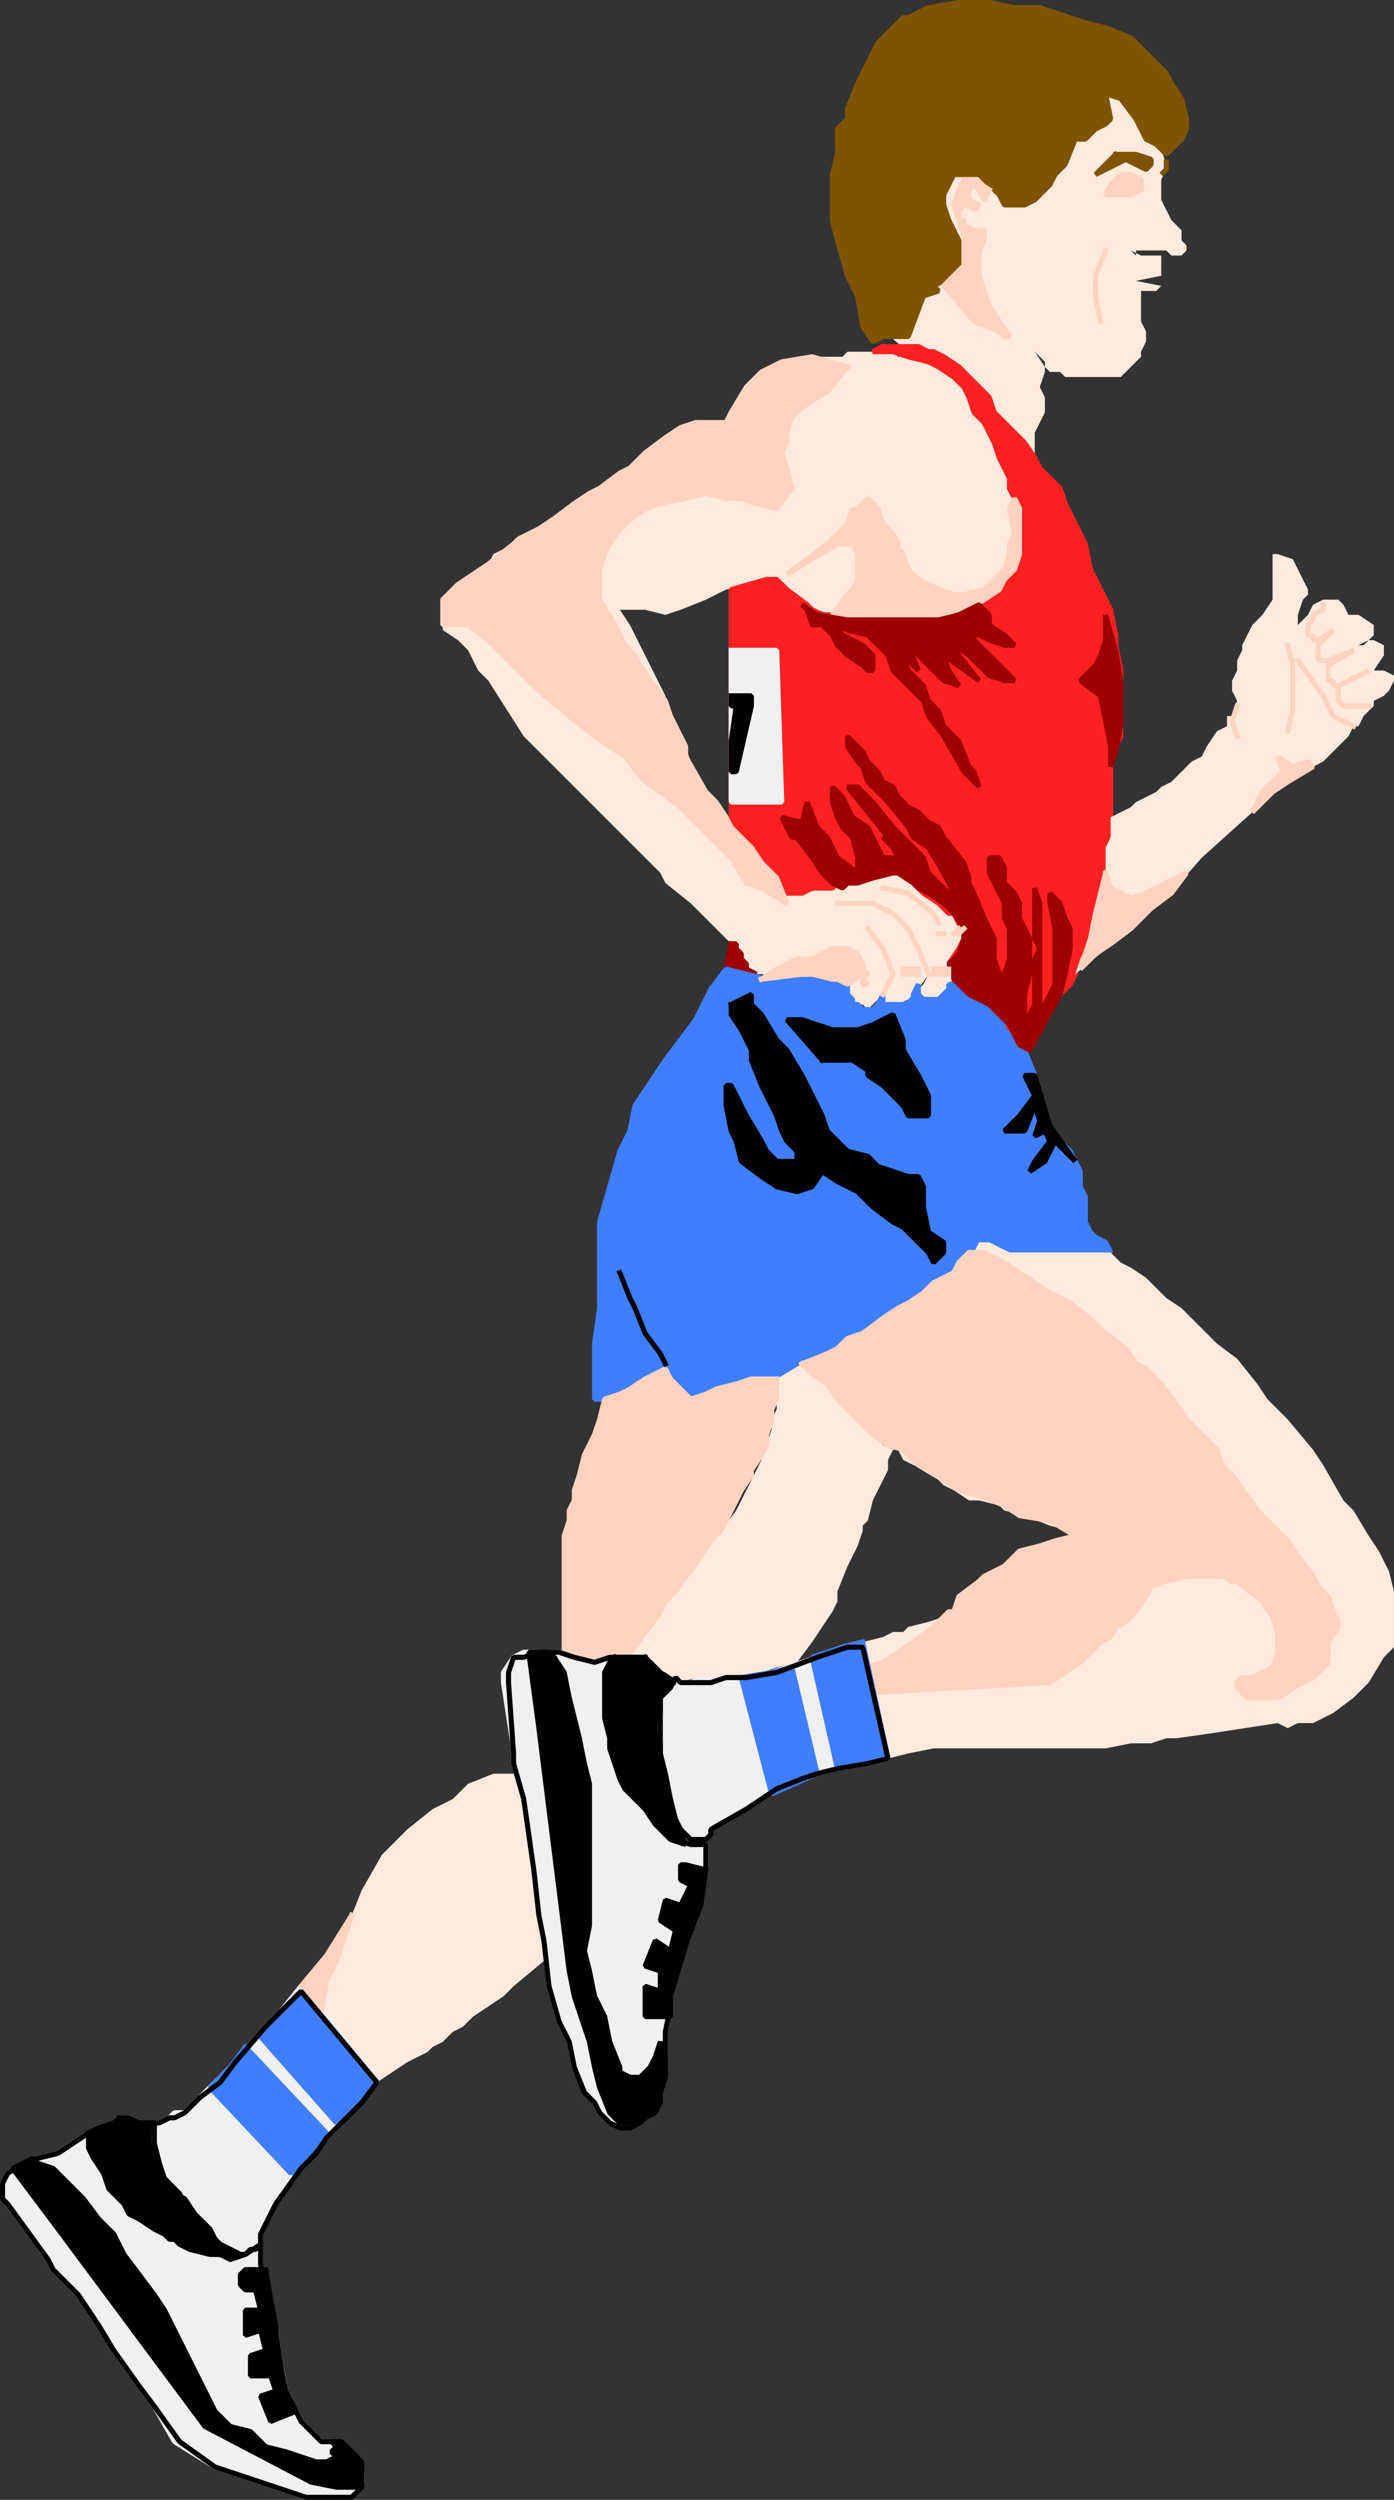 <svg xmlns="http://www.w3.org/2000/svg" width="275.5" height="494" version="1.2"><rect width="100%" height="100%" fill="#333333" stroke="none"/><g fill="none" fill-rule="evenodd" stroke="#000" stroke-linecap="square" stroke-linejoin="bevel" font-family="'Sans Serif'" font-size="12.5" font-weight="400"><path fill="#ffeadd" stroke="none" d="m173.5 64.5 6-29 13-32 37 18v8l1 3v1l-1 2v4l1 2 1 2 1 1 1 1v2l1 1v1l-1 1h-2l-1-1h-6v1l-1-1v-3l1-1-1 1v3l2 1h4v4l-5 1 5 1-1 1h-3v6l1 2v2l-1 2v1l-1 1-3 3h-11l-1-1h-2l-1-1-2-3 2 2v2l-1 3 1 2v3l-1 2-1 2v5l-31-26"/><path fill="#ffeadd" stroke="none" d="m143.5 116.5-4 2-5 2-3 1-4-1h-5l2 3 2 4 3 6 2 4 1 4 2 4 1 2 1 3 2 4 1 2 2 2 2 3 1 1 1 1 1 2 2 2 2 2 2 3 1 1 1 1 1 2h3l19-4 11 8 2 3v2l-3 5-2-8 2 8 1 1v2l-1 1-1 2-2 1h-2l-1-2 2-3-1 2-3 3v1h-5v-2l-2 2-1 1-1-1h-1l-1-1-1-1v-3h-12l-5-1h-1l-2-1-1-3-1-1-2-2-2-2-3-3-2-2-5-4-1-2-3-3-5-5-2-2-8-8-9-9-7-11-2-2-2-4-2-2-3-2v-6l2-2 2-2 2-1 3-2 1-2 4-2 2-1 2-1 5-3 2-1 1-2 4-2 1-1 2-1 4-3 3-3 2-2 2-1 2-1 3-1 1-1h6l2-3 1-2 1-1 1-1 2-2 2-1 1-1h2l4-2h7l1-1h9l1 1h2l4 1 2 1 1 1 2 1 2 2 1 2 1 2 1 2 2 4 1 1 1 3 1 2 1 2v2l1 2 1 2v11h-1l-1 2-1 1-2 2-2 2-3 2-1 1h-2l-3 1h-16l-3-1h-2l-3-1-2-1-1-1-5-4-10 2"/><path fill="#ff2121" stroke="#ff2121" stroke-linecap="butt" stroke-linejoin="miter" stroke-miterlimit="2" d="m174.5 68.5-2 1h4l3 1 4 1 2 1 3 2 2 2 1 2 1 3 2 2 1 2 1 2 1 3 1 2 1 2v2l1 2 1 2v7-2l-1 6-1 2-1 2-2 2-1 1-3 2-2 1h-4l-3 1h-17l-2-1h-2l-2-1-1-1-4-3-1-1-1-1h-2l-7 2v46l4 5 6 7 1 2h3l2-1h4l1-1h2l4-1 3-1h3l3 2 2 2 3 2 1 1 1 1h1l1 2 1 1v2l-1 2-2 3 1 1v2l2 2 1 1 4 2 2 2 2 3 3 4 3-4 4-7 2-2 1-2 1-3 1-2 1-2v-2l1-3v-2l1-2 1-2v-5l1-4v-16l2-4v-13l-1-5v-2l-1-5-2-4-1-2-1-2-1-5-2-4-2-4-1-3-2-2-2-2-1-2-2-3-2-2-2-2-2-2-1-3-2-2-1-1-1-1-2-2-3-2-2-1h-1l-2-1h-7" vector-effect="non-scaling-stroke"/><path fill="#9e0000" stroke="#9e0000" stroke-linecap="butt" stroke-linejoin="miter" stroke-miterlimit="2" d="m144.5 186.5-1 5 6 1-2-1v-1l-1-1v-1l-1-1v-1h-1" vector-effect="non-scaling-stroke"/><path fill="#f0f0f0" stroke="#f0f0f0" stroke-linecap="butt" stroke-linejoin="miter" stroke-miterlimit="2" d="M127.5 327.5h-14l-3-1h-7l-2 1-2 3v2l2 13v3l2 7 1 7 1 7 1 9 1 4 1 10 2 7 2 4 1 5 2 4 2 3 1 2 2 2h5l2-1 2-1 1-2v-3l1-2v-9l1-5v-2l1-5 5-14 1-6v-5h-3l-3-1-1-1-1-1-1-2-1-2-1-2-1-3-1-2-1-2-1-3v-9l1-2 1-2 1-1 1-1h2l-1-2-2-1" vector-effect="non-scaling-stroke"/><path fill="#f0f0f0" stroke="#f0f0f0" stroke-linecap="butt" stroke-linejoin="miter" stroke-miterlimit="2" d="M130.5 338.5v-3l1-2 2-2 1 1h2l2-1h9l5-1 9-3 5-2 4-1 5 23-4 1-6 1-4 1-3 1-5 2-7 4-6 3-1 1v1l-1 1h-2l-1-1-1-1-1-2-1-5-1-4-1-4-1-4 1-4" vector-effect="non-scaling-stroke"/><path fill="#ffeadd" stroke="none" d="M102.5 350.5h-5l-5 2-3 3-4 2-5 4-2 2-1 1-2 2-4 7-2 5-3 9-1 3-2 3-1 3 12 15 3-2 3-2 4-2 1-1 2-1 2-2 2-1 2-2 3-2 3-2 2-2 6-5-1-14-2-13-1-4-1-6"/><path fill="#3f7fff" stroke="#3f7fff" stroke-linecap="butt" stroke-linejoin="miter" stroke-miterlimit="2" d="m140.5 195.5-2 4-1 2-3 4-3 4-2 3-4 6-1 5-2 4-2 7-2 7v17l-1 7v11h3l4-2 3-2 2-2 2-1 1 3 2 2 2 2 1-1 4-1 2-1 3-1h7l4-3 5-2 3-1 2-1 4-2 3-3 4-2 3-2 3-2 4-2 2-3 1-2 2-2h2l5 2h19l-1-2-2-1-1-1-1-2v-5l-1-2v-3l-2-4-2-2-4-2-1-5v-2l-2-4h2l-2-5-2-2-2-2-1-3-2-2-5-3-2-1h-1v1l-1 1-1 1h-3l-1-1v-2l-1 2v1l-2 1h-4v-2l-1 2-1 1h-2l-1-1h-1v-1l-1-1v-2l-2-1h-14l-8-2-3 4" vector-effect="non-scaling-stroke"/><path fill="#ffeadd" stroke="none" d="m158.5 269.5 5 5 3 3 2 2v1l3 2 3 3 2 1-1 2v2l-2 4-1 2-1 4-1 1v1l-1 3-1 2-1 2-2 5v2l-1 2-2 3-2 3-3 4-4 1-3 1-4 1h-9l-3 1-3-2h-1l-1-1v-1h-1l-3-1h-2l1-1 3-4 1-1 2-3 3-4 2-3 4-6 3-3 3-4 2-4 2-4 1-2 2-6v-2l1-2v-6l5-3"/><path fill="#ffd3bf" stroke="#ffd3bf" stroke-linecap="butt" stroke-linejoin="miter" stroke-miterlimit="2" d="M153.5 272.5h-5l-3 1-4 1-2 1-3 1-2-2-2-2-1-2-2 1-2 1-3 2-2 1-3 1-1 4-1 3-1 2-1 2-1 4-1 3v2l-1 2v2l-1 3v23l1 1h11l1-1 1-1 2-3 1-1 2-3 1-2 2-2 2-3 1-1 2-3 2-3 2-2 1-2 1-2 1-2 1-2 2-3v-1l2-3 1-2v-2l1-3v-2l1-2v-4" vector-effect="non-scaling-stroke"/><path fill="#ffeadd" stroke="none" d="m159.5 269.5 2-1 2-1 11-6 8-5 5-4 2-3 3-2 1-2h2l2 1 2 1h20l2 2 2 1 3 2 2 2 2 2 3 2 7 7 4 3 4 5 2 3 4 4 5 6 2 3 4 7 2 2 3 5 2 3 2 4 1 4v11l-2 2-3 5-2 2-1 1-4 3-4 2h-3l-2 1-2-1-13 2-7 1h-2l-3 1h-4l-5 1h-34l-5 1-4 1-5-23 4-1 2-1h2l1-1 4-1 3-1 2-1 1-2h1l3-3 2-2h1l3-2 3-2 3-1 2-1 3-1 2-1h6-4l-3-1-4-1-5-2-4-1-1-1-4-1h-2l-3-2-2-1-3-3-3-1-2-1-1-2h-1l-3-2-4-3-2-2-2-2-2-2-3-4-1-2"/><path fill="#ffd3bf" stroke="#ffd3bf" stroke-linecap="butt" stroke-linejoin="miter" stroke-miterlimit="2" d="m158.5 269.5 5-2 2-1 2-2 3-1 4-3 3-2 2-1 3-2 2-2 4-2 1-2 2-2h3l4 2 3 2 6 4 2 1 2 1 5 4 2 2 4 3 2 3 2 1 3 3 3 4 2 3 6 6 1 3 2 2 5 7 2 2 4 4 2 3 3 4 1 2 2 2 1 3 1 2v1l-2 3v4l-1 1-2 2-4 2-1 1-2 1h-6l-2-2v-1l1-1h2l4-2 1-3v-4l-1-3-2-3-5-4h-1l-2-1h-7l-4 1-3 1-1 2-2 3-2 2-2 1-1 2-2 1-2 2-2 2-3 2-3 2-18 1-17 1-1-5 3-1 3-2 3-2 4-3 3-3h1l1-3 4-3 1-1 4-2 3-3 4-1 3-1 4-1-5-3-6-1-3-2-5-2-4-1-3-2-5-3-3-3-3-1-3-2-5-5-2-2-2-3-3-2-2-2" vector-effect="non-scaling-stroke"/><path fill="#ffeadd" stroke="none" d="M219.5 163.5v2l-1 2v7l-1 4-1 2-1 3v2l-2 4-1 3 11-9 7-6 7-8 10-9 2-2 2-2 2-2h1l3-2 2-1 2-1 3-3 2-2 1-2h1l1-2 2-2v-1l2-1 1-1 1-2v-1l-2-1h-2l2-3v-2l-2-1h-1l-2 1h1l2-2v-2l-3-2h-2l-2 2 2-2-1-2-1-1h-3l-2 1-1 2-2 2v-2l1-3 1-1v-1l-1-2-2-4-3-1h-1v9l-2 3-1 1-1 1-1 2-1 2v1l-1 2v2l-1 2v2l1 2-1 3h-1v2l-2 1-2 3-1 2-2 1-2 2-2 2-2 1-1 1-4 2-1 1-2 1-2 1v2"/><path fill="#7f5400" stroke="#7f5400" stroke-linecap="butt" stroke-linejoin="miter" stroke-miterlimit="2" d="m233.5 27.5 1-2v-2l-1-4-2-3-1-2-2-2-5-5-5-2-4-1-3-1-6-2h-5l-5-1h-6l-6 1-4 2h-1l-2 2-3 3-2 4-1 2-1 2-2 5v2l-2 2v5l-1 4v9l1 4 2 7 1 2 1 2 1 6 2 3 2-1h5l3-8 3-1-1-1 4-2 2-2v-3l-1-2-1-2-1-2-1-3v-2l2-4h5l2 2 2 2 1 2h4l2-1 1-1 2-2 1-2 2-2 2-5h2l2-2 2-1 1-1-1-5 3 1 3 4 2 4 2 1 2 2 1-1 2-2" vector-effect="non-scaling-stroke"/><path fill="#f0f0f0" stroke="#f0f0f0" stroke-linecap="butt" stroke-linejoin="miter" stroke-miterlimit="2" d="M144.5 128.5h9l1 30h-10v-30" vector-effect="non-scaling-stroke"/><path fill="#ffd3bf" stroke="#ffd3bf" stroke-linecap="butt" stroke-linejoin="miter" stroke-miterlimit="2" d="m167.5 72.5-4 5-2 1-3 2-2 2-1 3v2l-1 2 1 3 1 4-3 4-4-1-3-1h-3l-4-1-4 1-5 1-3 1-4 3-1 1-2 3-1 2-1 3v6l3 5 2 4 2 2 1 2 2 3 3 4 1 3 3 6v2l4 7 2 2 2 3 1 2 1 1 3 3 2 3 3 3 2 5-5-3-3-1-3-5-2-2-3-3-2-2-3-3-4-3-3-2-4-5-6-4-5-4-6-5-4-4-5-5-1-1-4-3h-5v-5l2-2 1-1 3-2 3-2 5-4 1-1 4-2 3-2 4-3 3-2 2-1 4-3 2-1 3-3 4-3 3-2 3-1h6l1-2 3-5 3-3 2-1 2-1 6-1 7 2" vector-effect="non-scaling-stroke"/><path fill="#ffd3bf" stroke="#ffd3bf" stroke-linecap="butt" stroke-linejoin="miter" stroke-miterlimit="2" d="m167.5 117.5 1-1 1-2v-5l-1-2h-3l-10 6 8-6 1-1 1-1 2-2 1-3 1 1v-1l2-2 2 2 1 3 2 2 1 2v1l1 1 1 3 2 2 2 1 2 1 3 1h2l4-1 2-2 2-2 1-3v-2l1-2-1-5 1-2 1 2v9l-1 3-2 2-1 2-3 2-3 2-1 1h-2l-5 1h-16l-3-1 3-4" vector-effect="non-scaling-stroke"/><path fill="#9e0000" stroke="#9e0000" stroke-linecap="butt" stroke-linejoin="miter" stroke-miterlimit="2" d="m209.5 196.5 1-4 1-5v-4l-1-2-1-3-2-2v2l1 5v11l-2 4-1 2-1 2v1l1-5v-20l-1-3v10l1 2-1 2v9l-1 2-1 3v-7l1-4v-7l-1-2-1-2v-3l-1-2-2-2v-3l-1-2h-2v3l1 2 1 2 1 2v3l1 2v6l-1 3v4l-1-2v-2l-1-3v-4l-1-2-1-2-2-5-1-2v-1l-1-3-4-5-1-2-2-1-1-1-1-1-2-1-2-2-1-2-2-1-1-2-1-1-1-1-1-2-1-1-2-2v2l2 3 1 1 1 3 2 2 2 2 4 5 1 2 3 2 3 5 2 4 1 2-2-2-2-2-2-2-1-3-2-2-2-2-2-2-4-5-3-3h-2l8 10h-1l2 2 1 2h-3l-1-2-1-2-1-2-3-2-1-2-1-2-2-2v3l1 3 1 2 2 2 1 4v3l-4-3-2-4-2-2-2-5-1 4-4-1 2 4h1l3 4 2 3 2 2 2 1 1-1h2l3-1 4-1h1l3 2 1 1 2 1 3 2 2 2 2 3v2l-1 3-1 1-1 1 1 1v2l3 3 4 2 1 1 3 3 2 4 2 1 6-11m-50-76 1 3h2l2 2 1 2 2 2 3 2 1 1h1v-3l-1-1-1-1-4-2-2-2 3 1 4 1 2 2 2 2 1 3 2 2 4 4 1 3 3 4 4 7 3 3-1-3-1-1-2-5-3-3-1-3-2-2-1-3-3-3-1-3-2-2 5 5-2-5 2 2 3 3 2 2 3 1-2-3-1-3 7 5-4-5-1-2 3 2 2 2 2 2 3 1h2l-3-3-2-2-2-2-2-2h2l2 1 3 1h2l-2-2-3-2v-2l-2-2-4 2-4 1h-18l-6-1-3-2 1 1" vector-effect="non-scaling-stroke"/><path fill="#000" stroke-linecap="butt" stroke-linejoin="miter" stroke-miterlimit="2" d="M144.5 198.5v2l2 3 2 4v2l2 5 1 2 2 4 1 3 1 2 2 2v2h-4l-2-2-1-2-3-5-1-2-1-2-1-2h-1v4l1 5 1 2 1 4 4 3 3 2 4 1 3-1 2-3 3 2 2 1 2 1 3 3 4 3 2 1 5 5 1 2 2-2v-2l-3-2-1-5v-4l-1-2h-2l-3-1-3-1-2-2-4-1-4-4-1-3-2-4-2-4-3-5-2-2-3-5-2-2v-2l-4 2m18 11h6l3 2v1l3 2 4 4 1 2h4v-4l-2-4-3-5v-2l-2-5-4 2-3 1h-5l-6-2h-3l7 8m45 13-3-10h-2l2 4-3 4-3 3h4l2-5 1 3-1 3 2-1 1 2-3 4-1 2 3-2 2-4 4 4-5-7" vector-effect="non-scaling-stroke"/><path stroke-linecap="butt" stroke-linejoin="miter" stroke-miterlimit="2" d="m122.5 251.5 2 5 1 2 2 5 3 4 1 2" vector-effect="non-scaling-stroke"/><path stroke="#ffd3bf" stroke-linecap="butt" stroke-linejoin="miter" stroke-miterlimit="2" d="m174.5 175.5 5 1 5 4 1 2m-20-4h7l4 2 3 3 2 4 2 5m-12-9 3 4 2 5-2 4" vector-effect="non-scaling-stroke"/><path fill="#ffd3bf" stroke="#ffd3bf" stroke-linecap="butt" stroke-linejoin="miter" stroke-miterlimit="2" d="m150.5 193.5 3-2 4-2h3l2-1 2-1h3l2 1 1 2v1l1 1-1 1 1 1h-1v-2l-3 2-2-1h-1l-4-1h-2l-8 1" vector-effect="non-scaling-stroke"/><path stroke="#ffd3bf" stroke-linecap="butt" stroke-linejoin="miter" stroke-miterlimit="2" d="m254.5 127.5 1 4v9l-1 4m2-14 5 7 2 4 4 2m-6-24v1l-2 1v1l-1 1v2h1v1h1l3-2-3 3v3h2l5-2-5 3v3h1v1h1l6-3-6 3v3l1 1h5" vector-effect="non-scaling-stroke"/><path fill="#ffd3bf" stroke="#ffd3bf" stroke-linecap="butt" stroke-linejoin="miter" stroke-miterlimit="2" d="m255.5 151.5-3-2 1 3-4 4-2 4 4-4 3-2 5-3-1-1-3 1m-37 21-1 4-1 4-1 5-2 6 3-3 3-2 4-3 4-4 4-3 3-4-4 2-4 2-3 1-2-1-2-1-1-3" vector-effect="non-scaling-stroke"/><path stroke="#ffd3bf" stroke-linecap="butt" stroke-linejoin="miter" stroke-miterlimit="2" d="m218.5 49.5-2 5v4l1 5" vector-effect="non-scaling-stroke"/><path fill="#ffd3bf" stroke="#ffd3bf" stroke-linecap="butt" stroke-linejoin="miter" stroke-miterlimit="2" d="M225.5 37.5v-2l-2-1h-2l-1 1-1 1-1 2h5l2-1" vector-effect="non-scaling-stroke"/><path fill="#000" stroke-linecap="butt" stroke-linejoin="miter" stroke-miterlimit="2" d="m109.5 327.5-1-1h-4l2 15 6 48 1 5 3 9 1 5 1 4 2 5 2 2h2l3-1 2-1 1-2v-2l1-3v-4l-1-3-1 3-1 2-1 1-1 1h-2l-2-1v-1l-2-5-1-5-2-4-1-5-1-4 1-5v-28l-1-4-1-5-1-4-1-4-1-5-2-3m12 0-1 1-1 2v9l1 4v2l1 3 1 3 1 2 1 1 1 1 1 1 1 1 2 3 3 3 3 1-2-4-1-2v-2l-1-4-1-4v-4l-1-2v-2l1-2v-3l1-2 1-1h1l-3-2-1-1-1-1-2-1h-5" vector-effect="non-scaling-stroke"/><path fill="#9e0000" stroke="#9e0000" stroke-linecap="butt" stroke-linejoin="miter" stroke-miterlimit="2" d="m220.5 148.5 1-5v-9l-1-6-2-7v5l-1 3-1 2-3 3 4 3 2 10v4l1-3" vector-effect="non-scaling-stroke"/><path stroke="#ffd3bf" stroke-linecap="butt" stroke-linejoin="miter" stroke-miterlimit="2" d="m244.5 139.5-1 3 1 3" vector-effect="non-scaling-stroke"/><path fill="#ffd3bf" stroke="#ffd3bf" stroke-linecap="butt" stroke-linejoin="miter" stroke-miterlimit="2" d="m195.5 37.5-3-2h-2l-1 2-1 3 1 3 1 3v6l-2 2-2 2 1 1 5 6 5 2 1 1h1l-4-6-2-6v-5l1-2v-2h-2l-2-1v-1h-1v-2l1-1h1l1 1 1-1-2-1v-2l1-1 1 1 1 2 1-2" vector-effect="non-scaling-stroke"/><path fill="#7f5400" stroke="#7f5400" stroke-linecap="butt" stroke-linejoin="miter" stroke-miterlimit="2" d="m220.5 30.5-4 4 4-2 2-1 4 2 1-1v-1l-3-1h-4m10 2v-1 2l-1 1 1-1v-1" vector-effect="non-scaling-stroke"/><path stroke="#ffd3bf" stroke-linecap="butt" stroke-linejoin="miter" stroke-miterlimit="2" d="M186.5 184.5h-1m-7 8h3m-3-1h3m-3 1h3m-3 0h3m3 0h3m-3-1h3m-3 1h3m-3 0h3m3-9-1 1m0-1-1 1" vector-effect="non-scaling-stroke"/><path fill="#3f7fff" stroke="#3f7fff" stroke-linecap="butt" stroke-linejoin="miter" stroke-miterlimit="2" d="m170.5 324.5 5 23-10 2-5-22 6-2 4-1m-14 5 5 21-9 4-6-23 6-1 4-1" vector-effect="non-scaling-stroke"/><path fill="#000" stroke-linecap="butt" stroke-linejoin="miter" stroke-miterlimit="2" d="m139.5 369.5-4-1h-1v3l2 1-2 4-3-1-1 4 3 2-1 4-3-2-2 5 3 1v4l-3-1v6h5v-4l3-10 1-4 1-4 2-7" vector-effect="non-scaling-stroke"/><path fill="#f0f0f0" stroke="#f0f0f0" stroke-linecap="butt" stroke-linejoin="miter" stroke-miterlimit="2" d="m23.5 418.5-1 1-4 2h-1l-3 2-3 2-4 1-3 1-3 2-1 2v2l1 2 8 11 1 2 5 5 4 5 3 6 5 7 3 4 4 7 8 5 18 6h9l2-3v-2l-1-2-1-2-4-2h-2l-4-4-2-4-1-2-1-5-2-13-2-7v-4l-3 2h-5l-1-1h-1l-2-2-3-1-2-2-1-1-2-2-2-1-1-2-1-2-2-4v-2l-1-2 1-2 2-2-2-1h-2" vector-effect="non-scaling-stroke"/><path fill="#f0f0f0" stroke="#f0f0f0" stroke-linecap="butt" stroke-linejoin="miter" stroke-miterlimit="2" d="m31.5 427.5-2-4v-2l1-2h1l2-1 1-1h2l3-3 3-3 4-4 6-7 3-3 4-5 15 19-4 4-3 4-3 3-3 2-3 4-4 6-3 7v2l-1 1h-1l-1 1h-1l-2-1-2-1-3-3-3-4-2-3-3-3-1-3" vector-effect="non-scaling-stroke"/><path fill="#000" stroke-linecap="butt" stroke-linejoin="miter" stroke-miterlimit="2" d="m7.5 427.5-1-1-2 1-2 1 9 12 29 39 21 11 5 1h4l1-4-1-2-3-3h-2l1 1-1 1 1 1-2 1h-2l-3-1-3-1-4-1-3-3-4-1-3-3-2-4-2-4-2-4-2-4-2-4-2-3-3-4-3-4-2-4-3-3-3-4-2-2-4-4-3-1m10-6v3l1 2 2 3 1 3 3 3 1 2 2 1 3 2 2 1 1 1h1l1 1 2 1 4 1h6l-4-2-1-1-1-2-3-3-2-3-2-1-1-2-1-1-1-2-1-2v-1l-1-2v-2l1-1v-1h-5l-1-1-2 1-3 1-2 1" vector-effect="non-scaling-stroke"/><path fill="#3f7fff" stroke="#3f7fff" stroke-linecap="butt" stroke-linejoin="miter" stroke-miterlimit="2" d="m59.5 393.5 15 18-8 8-15-17 4-5 4-4" vector-effect="non-scaling-stroke"/><path fill="#000" stroke-linecap="butt" stroke-linejoin="miter" stroke-miterlimit="2" d="M52.5 448.5h-4l-1 1v2l1 1h2l1 4h-3v5l3-1 1 4-3 1v4h4l1 3-3 1 2 5 5-2-2-4-2-9v-4l-1-5-1-6" vector-effect="non-scaling-stroke"/><path stroke-linecap="butt" stroke-linejoin="miter" stroke-miterlimit="2" d="M127.5 327.5h-7l-3 1-4-1-3-1h-4l-3 1h-2l-1 3v2l1 14v2l2 7 1 7 1 7 1 9 1 5 1 9 2 7 2 4 1 5 2 5 2 2 1 2 2 2 2 1h2l2-1 1-1 2-1 1-2v-2l1-3v-9l1-5v-2l1-5 5-13 1-7v-5h-3l-3-1-1-1-1-1-1-2-1-2-1-2-1-3-1-2-1-2-1-2v-9l1-3 1-2 1-1 1-1h2l-1-1-2-2" vector-effect="non-scaling-stroke"/><path stroke-linecap="butt" stroke-linejoin="miter" stroke-miterlimit="2" d="M130.5 339.5v-4l2-2 1-2 1 1h6l3-1h4l6-1 8-3 6-2h3l5 22-4 1-6 1-4 1-3 1-5 2-6 4-7 4v1l-1 1h-3l-1-1-1-1-1-2-1-4-1-5-1-4v-7m-107 79-1 1-3 2h-2l-3 2-3 2-4 1-3 1-3 2-1 2v3l1 1 8 11 1 2 5 5 4 6 3 5 5 7 3 4 5 7 7 5 18 6h9l2-2v-5l-2-2-4-2h-2l-4-4-2-4-1-1-1-6-2-13-2-7v-4l-3 2-3 1-2-1h-1l-1-1-2-1-2-2-3-1-1-2-2-1-2-2-1-2-1-2-2-4v-2l-1-2 1-1v-1l2-2-2-1h-2" vector-effect="non-scaling-stroke"/><path fill="#000" stroke-linecap="butt" stroke-linejoin="miter" stroke-miterlimit="2" d="M144.5 137.5h4v2l-3 13h-1v-6l1-7h-1v-2" vector-effect="non-scaling-stroke"/><path fill="#ffd3bf" stroke="#ffd3bf" stroke-linecap="butt" stroke-linejoin="miter" stroke-miterlimit="2" d="m69.5 378.5-5 8-5 6 4 5 1-6 2-4 3-9" vector-effect="non-scaling-stroke"/><path fill="#3f7fff" stroke="#3f7fff" stroke-linecap="butt" stroke-linejoin="miter" stroke-miterlimit="2" d="m48.5 404.5 16 17-7 8-16-17 4-4 3-4" vector-effect="non-scaling-stroke"/><path stroke-linecap="butt" stroke-linejoin="miter" stroke-miterlimit="2" d="m31.5 427.5-1-4v-4h1l2-1h1l2-1 3-3 4-3 3-4 6-7 3-3 4-4 15 18-3 4-4 4-3 3-2 3-3 3-5 7-3 6v2l-1 1h-1l-1 1h-1l-2-1-2-1-3-3-3-3-2-4-3-3-1-3" vector-effect="non-scaling-stroke"/></g></svg>
